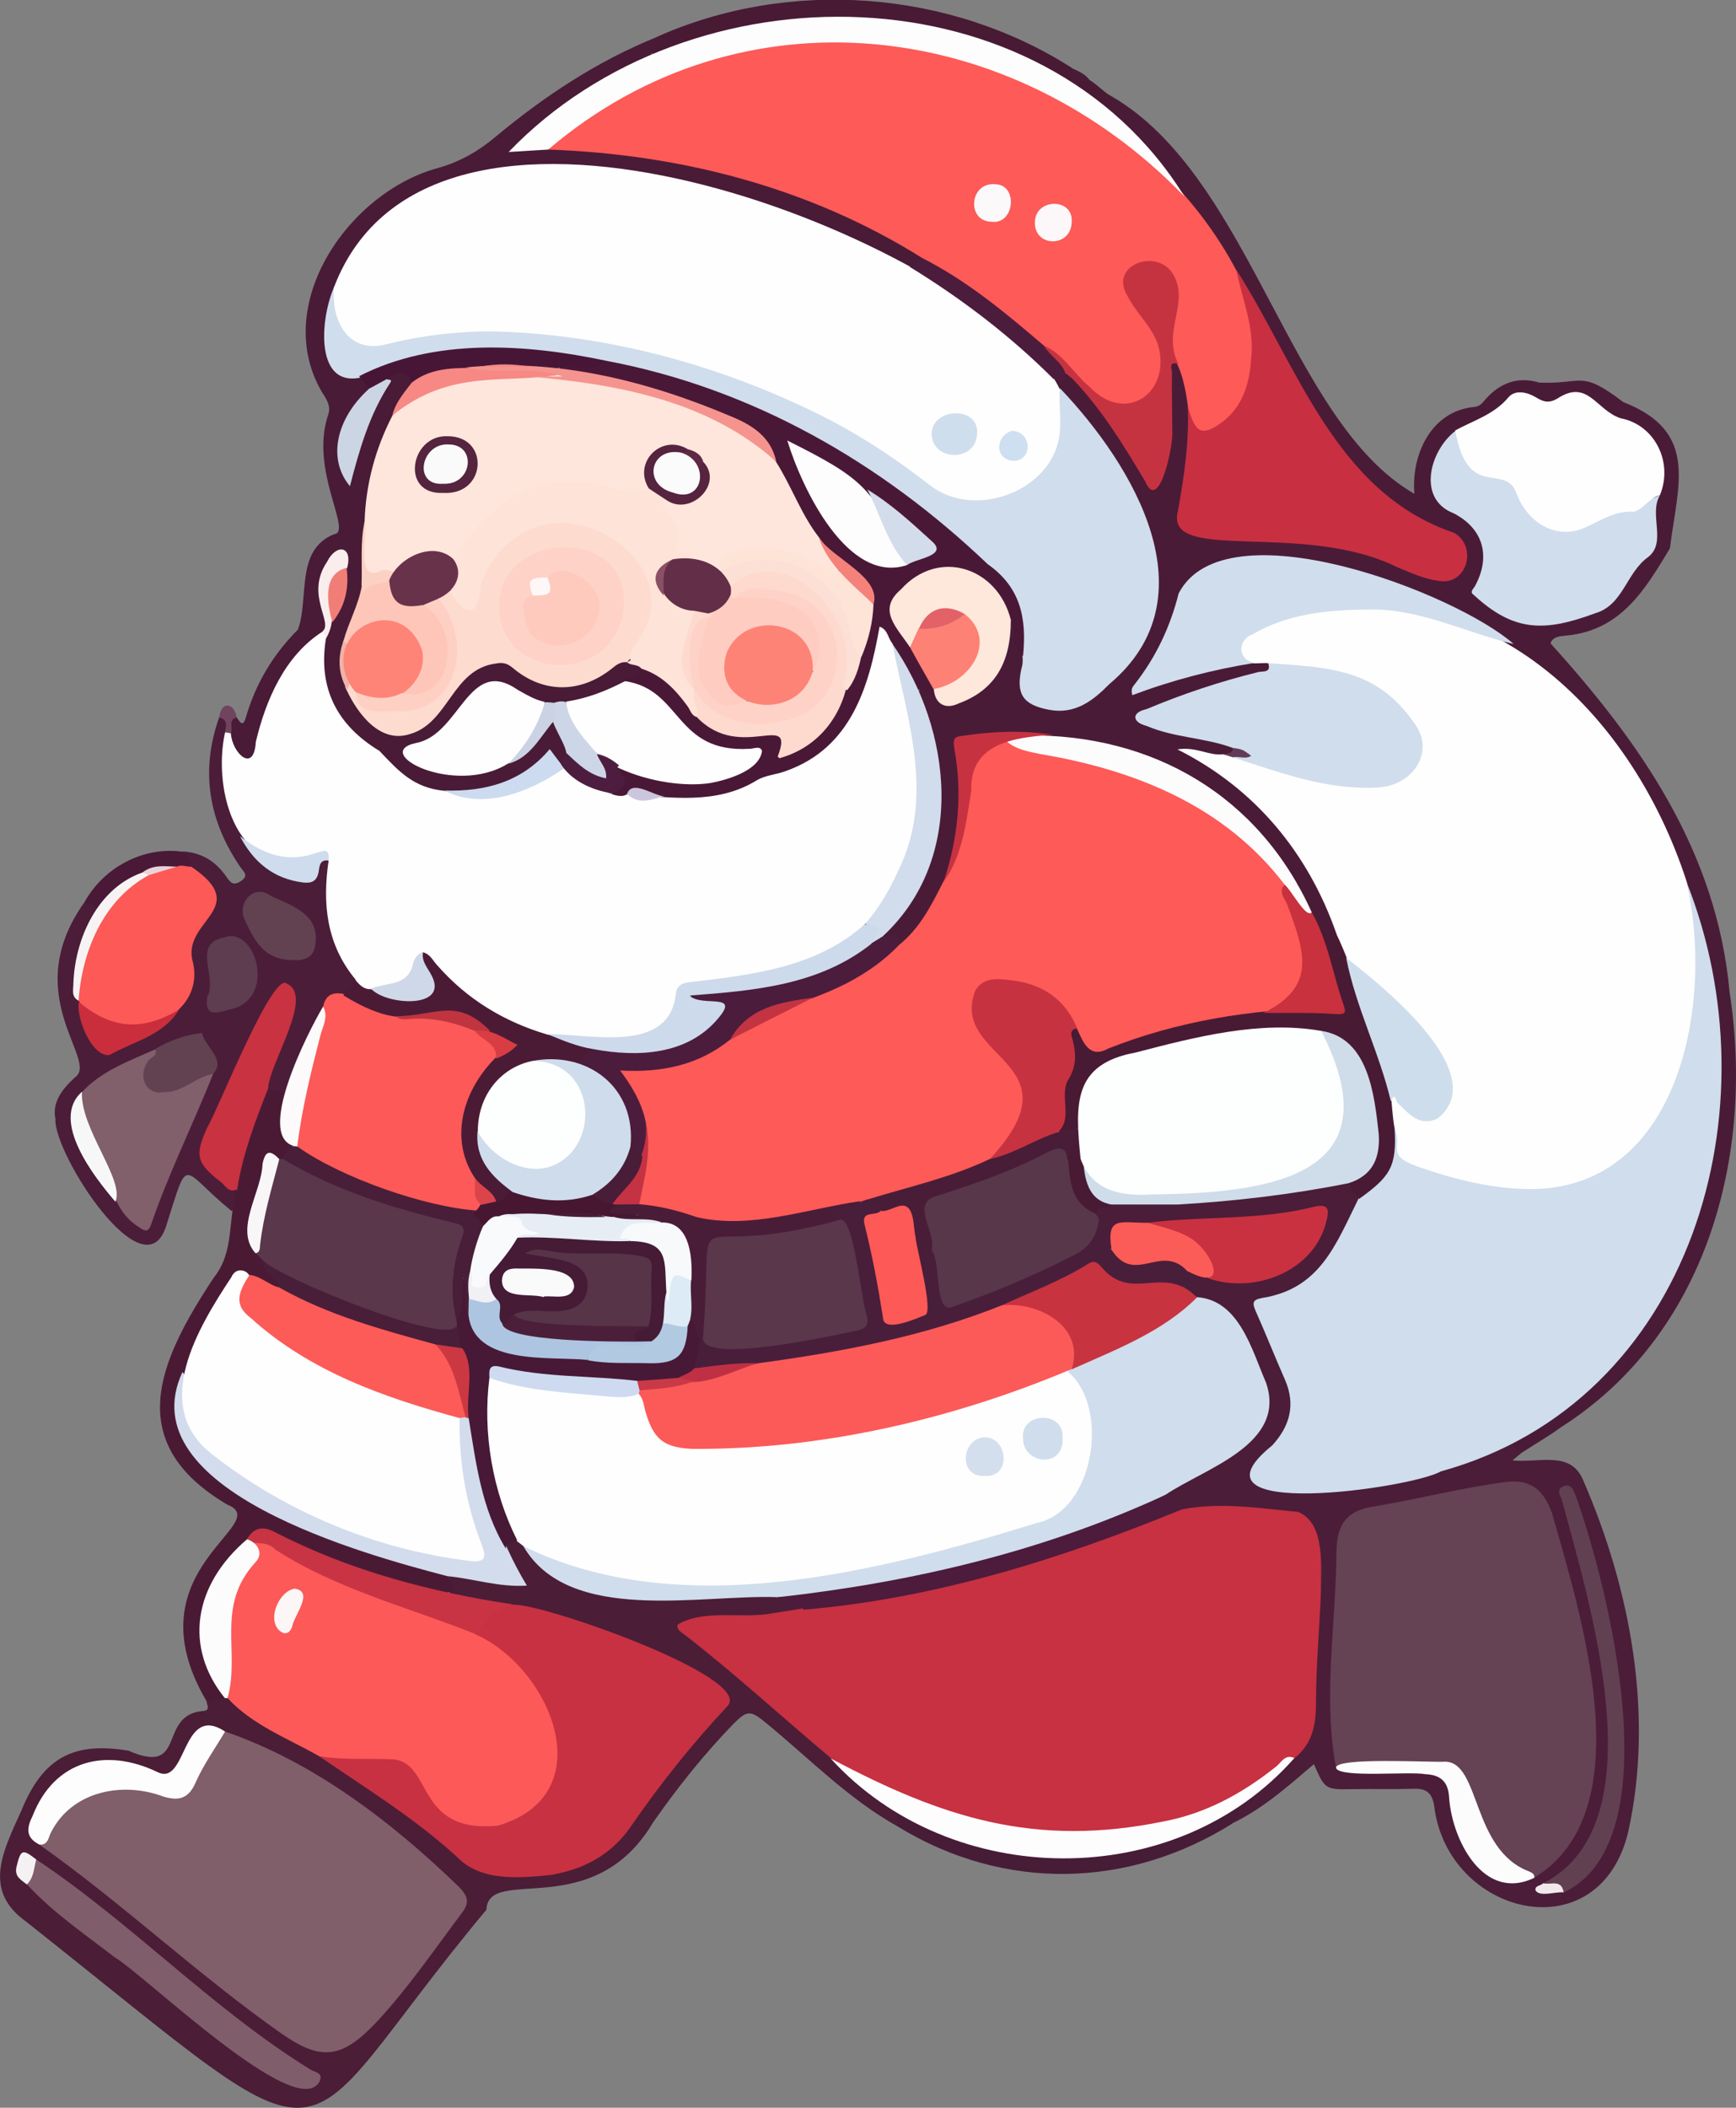 <?xml version="1.0" encoding="utf-8"?>
<!-- Generator: Adobe Illustrator 28.0.0, SVG Export Plug-In . SVG Version: 6.00 Build 0)  -->
<svg version="1.1" baseProfile="tiny" id="Layer_1" xmlns="http://www.w3.org/2000/svg" xmlns:xlink="http://www.w3.org/1999/xlink"
	 x="0px" y="0px" viewBox="0 0 570 691.9" overflow="visible" xml:space="preserve">
<rect x="0" y="0" width="570" height="691.9" fill="#808080" stroke="none"/>
<g>
	<path fill="#4A1B37" d="M364.8,31.5c46.1,26.6,58.3,106.9,99.6,130.6c-1.1-12.8,5.5-27.2,19.6-28.5c2.1-0.2,2.8-1.5,3.9-2.7
		c4.8-5.3,10.6-7.4,17.5-5.3c14.5,0.6,13.4-4.4,27.6,6.4c24.9,9.7,17.9,27,15.3,48c-8,13.3-15.9,26.8-33.7,28.6
		c-2.1,0.2-4.8,0.3-5.5,2.6c29.5,32.6,54.6,68.3,58.8,114.5c8.3,53.9-7.6,112.5-55.5,142.9c-3.9,2.9-8.2,5.3-12.3,8
		c-2.6,0.9-3.8-0.2-3.9-2.8c0.8-2.2,2.9-3.2,4.7-4.2c36.8-21.2,55.8-54.1,61.3-95.3c12.3-84.4-43.1-176.4-130.8-188.8
		c-10.5-1.9-21.1-2.1-31.6,0.7c-6.4,1.7-10.8,5.2-12.5,12.1c-2.5,10-7.3,19.1-14.5,28.2c15-4.7,29.4-10.7,43.9-9.4
		c1.7,4.1-1.8,4.4-4.1,5c-10.7,2.9-21.4,6.1-31.6,10.4c-1.8,0.8-5.1,0.8-4.8,3.3c5,6.3,22.3,3.3,29,9.7c0.1,6.5-11.6,1.6-14.6,1.2
		c20.5,10.8,45,36.4,48.3,60.2c-4.8,2.6-7.8-3.1-9.3-6.8c-13.3-28.3-34.3-47.3-65.4-54.2c-13.9-3.6-28.2-5-42.5-3.6
		c-6.8,0.5-7.3,1-6.3,7.6c2.5,21.5-1.9,47.1-19.9,61.1c-1.7-2-5.4-1.2-6-4.6c40.3-41.7-2.4-92,18.1-78.1
		c9.8,7.1,24.2-10.6,23.1-20.6c0-1.6-0.3-3.4,1.6-4.3c1.5,0.5,1.8,1.9,1.8,3.1c0.4,6.1,4.4,10.1,2.1,16.6
		c6.4,29.3,61.8-17.3,37.3-56.1c-7.1-13.8-15.5-26.8-25.9-38.4c-4.7-5.2-0.9-4.6,3.1-6.3c11.4,7.7,17.7,21.5,25.2,32.9
		c5.2,10.6,8.1-11.7,7.8-15.4c-0.1-5.8-0.2-11.6,0.1-17.4c0.1-2.1,0-5.4,3.9-3c3,4.2,3.2,9.1,3.6,13.9c0.3,11-0.7,21.9-2.9,32.7
		c-3.6,13,15.4,9.7,23.2,10.2c22-1.8,41.4,8.1,62,13c9.9-0.5,7.4-13.5-0.8-15.1c-19-7-31.4-21.3-41.6-37.9
		c-14.7-23.5-24.4-50.4-42.9-71.4c-4.7-9.4-12.5-16.2-20.1-23.2C364.6,39.3,362,35.7,364.8,31.5z"/>
	<path fill="#4B1D37" d="M294.8,599.6c-16.3-9.1-29.2-22.5-43.5-34.2c-4.9-4-6-4-10.4,0.4c-9.7,10-18.5,21-26.5,32.5
		c-19.8,33.2-54,13.8-54.7,28.6c-68.2,81.8-42.4,90-151,4c-14.5-10.3-7.8-23-1.7-36.5c7-17.2,16.9-22.8,35.2-19.7
		c19.2,8.4,9.6-11.4,24-13c3.1-0.1,1.8-1.8,1.6-3.2c2-2.2,5.3-2,7.8-1.2c8.8,8.1,19.9,12.4,29.9,18.5c15.2,10,30.8,19.3,44,31.9
		c6.7,6.3,14.7,7.3,23,7.4c11.6-0.3,24.3-3.7,31.5-13.5c10.4-14.3,21.1-28.3,32.9-41.4c6.6-5.9-21.4-16.5-25.6-19
		c-13.8-6.3-28.2-10.9-43.3-13.3c-6.9-0.7-13.9-1.1-20.3-4.5c-0.5-2,1.4-4.3-1-6c5.9-2.4,15.7,2.8,23,1.7c-0.6-4-3.8-6.3-4.4-9.7
		c-0.6-5.3,6.2-5.4,7.8-1.5c20.4,29.9,79.3,5,90.8,20.6c-3.6,5.4-48.4,0.1-37,8.4c22.4,17.1,42,37.5,64.6,54.2
		C294.5,592.6,297.3,596.5,294.8,599.6z"/>
	<path fill="#4B1D38" d="M496.8,473.5c0.1,2.1,1.5,2.9,3.3,3c-0.9,0.7-1.8,1.5-3.5,2.9c9,0.9,19.2-3.4,23.3,6.7
		c15.5,35.7,23.2,76.9,14.7,115.3c-9.6,39.8-59.4,27.4-63.7-8.6c-0.7-4.4-2.7-5.8-6.9-5.6c-6.5,0.2-13,0-19.5,0.1
		c-9.4,0.2-9.4,0.2-13.1-8.2c-8.4,7.2-16.6,14.5-26.5,19.3c-0.8-2.4,1.8-3.8,1.7-6c9.1-9.9,25.2-17,23.9-32.7
		c-1.2-18.4,4.4-37.1,0.3-55.2c-1.3-4.3-3.6-6.8-8.3-7.2c-11.3-1-22.5-2.3-33.9-0.7c-3.5-0.5-5.3-2.6-6.2-5.9
		c10.8-11.6,40.5-16.6,31.6-38.2c-4.5-10.2-8.7-24.2-21.4-26.1c-1.8-0.8-3.8-1.4-4-3.8c4.5-0.8,0.2-4,1.6-5.7
		c2.7-0.6,4.8,1.2,7.2,1.6c14.1,4.1,32.2-2.1,36.3-17.1c0.9-2.8-0.1-4.2-3.2-3.6c-18.3,4-37.1,3-55.5,5c-7.7,0.1-7.7,0.1-9.6,7.2
		c-5.6-0.2-0.2-8.2-5.1-10c-5.7-8,15.6-4.9,18.9-3c3.4,1.6,5.2-2.4,8.1-2.7c6.7-2.4,13.8-1.1,20.6-2c9.8-1.3,19.6-2.6,29.3-4.6
		c4.4-1.5,8.9,0.9,9.2,5.7c-7.9,36.7-37.1,29.7-31.6,39c3.1,5.7,5,12,7.8,17.9c5.2,10.6,2.1,20.2-6.2,28c-1.6,2-5,3.4-3.9,6.4
		c16.7,11.5,59.8-1.1,77.5-9.7C492,474,494,471.8,496.8,473.5z"/>
	<path fill="#491B37" d="M77.7,235.5c1,1.3,2,3.5,3,0.1c3.2-11.1,8.9-20.7,17.1-28.9c3.8-10-1-26.1,11.8-31.3
		c6.5-0.6-8.3-21-1.7-39.7c0.7-2.6-0.8-4.9-2.2-7c-16.8-28.7,8.9-65.8,38.3-73.6c7-2,13-5.4,18.6-10.1c16.2-13.5,33.6-25,53.2-32.9
		c1.1,2.1-0.1,3.5-1.7,4.4c-1.4,0.8,0.3,1.1,0,1.7c-2.5,3.2-6.3,4.1-9.6,5.9c-12.3,6.5-23.8,14.3-34.2,24.3
		c46.1-1.1,94.6,9.4,132.7,35.8c-0.4,4.9-6.4,4.8-9.3,2.3C243,57.7,111,23.5,108.5,114.3c0.7,6.3,3,8.2,9.1,8.6
		c12.5,7.2-12.4,11.2-3.4,34.4c3.5-11.6,6.1-21.3,12.6-31.3c0.6-0.9,0.6-1.4,0-2.1c1.6-2.7,4.1-2.8,6.8-2.2
		c6.4,3.7-3.5,10.8-3.7,15.8c-8.4,16.9-9.6,35.7-9.7,54.1c-1.5,11.5-10.8,22.3-5.3,34c4.5,11.6,18.5,21.1,27.7,8.4
		c4.7-7,9.5-14.5,18.2-17.1c14-2.1,16.7,16.6,39.2,1.6c3.1-2.6,8.3-3.1,11.2,0.1c0.6,4.9-4.1,4.1-6.3,5.9
		c-30.3,19.3-36.5-7.6-47.8,3.1c-6.3,6-10.2,14.2-19.1,17c-1.2,0.5-2.9,0.5-3,2.2c4.8,9.5,23.5,6.7,31.6,2.7
		c9.1-2.8,11.7-14.3,15.8-13.5c2.6,3.6,7.5,12.1,1.8,14.6c-2.7-2.3-4.7-1.5-7.5,0.7c-14,11.4-38.3,14.1-50.3-1.7
		c-14.1-10.1-24-21.7-20.3-40.1c2.7-7.6,7.9-14.5,6.6-23.1c0.7-4.3-2.6-5-4.3-1.2c-5.6,8.1,1.8,16.3-1.9,22.4
		c-11.1,8.9-17.6,20.7-20.8,34.4c-0.7,2.9-0.4,7.2-4.7,7.2C75.8,250.7,71.3,234.4,77.7,235.5z"/>
	<path fill="#4B1D39" d="M59.9,279.5c6.3,0.3,11,3.3,14.5,8.4c1.3,1.9,2.2,2.9,4.6,1.4c2.9-1.9,1-3.1-0.1-4.7
		c-10.4-15.2-13.2-31.6-6.9-49.2c3-3.9,3.4,4,2.9,5.9c-1.5,11.2-0.6,22.1,4.7,32.3c3.2,7.4,18.3,21.2,24.4,10.6
		c1.1-1.6,2.1-3.2,4.3-1.6c0.6,1,0.6,2.2,0.5,3.4c-4.8,26.9,16,33.4,4.6,40.8c-9.7,0.4-13.9,22.4-17.8,30.1
		c-0.6,1.5-0.4,3.5-2.6,3.8c-0.5-3.4-4.3-0.7-5.4-3c-2.5-7.1,13.4-28.3,6.3-32.7c-5.5-1.3-19.7,36.9-23.8,43.2
		c-4.4,9.8-4.2,14.7,5.4,20.7c3.8,1,4.2,6.8,0.5,8.6c-16.9-13.8-13.8-19.1-21.3,4.5c-7,23.8-37.3-23.6-36.5-34.7
		c-1.2-5.7,2.6-10.2,6.6-13.8c7.5-5.6-18.8-26.8,2.9-57.3c2.5-0.6,4.3,0,4.6,2.8c-4,9.1-9.8,19.7-5.8,29.7
		c-0.7,5.1,4.4,17,10.3,15.7c11.8-4.9,28.7-13.6,25.1-29.2c-2.6-13.8,17.4-16.9,1-29.5C62.7,283.3,59.8,282.1,59.9,279.5z"/>
	<path fill="#4A1A35" d="M88,357.4c1.6,1.2,5.1-0.9,5,3.1c2.5,4.5-2.1,9.2,3.2,15.3c-0.6,2.2-2,5.2-4.5,5.2
		c-6.2-3.2-6.8,16.4-8.8,20.5c-1.6,6.5,3.9,11.4,7.1,16.5c1.2,1.2,2.8,2.5,1.9,4.6c-6,1.4-12.5-9-16.4-0.7
		c-10.1,17.8-28.7,43.7-6.6,59.6c20.6,17.1,45,26.1,70.5,32.5c2.6,0.7,5.8,0.3,7.4,3.3c14.7,16.8-52.1-9.3-55.5-12.4
		c-3.7-1.9-6.9-2.5-9.8,1.1C64,523,64.1,536.6,73.9,557.4c-2,0.3-4.1,0.7-6.1,1c-25.6-43.4,22.8-58.2,6.8-64.5
		c-34.5-20.4-22.6-47-4.4-74.5c7-8.7,4.4-19.3,7.7-29C74.5,389,84.7,357.7,88,357.4z"/>
	<path fill="#491A34" d="M214.1,17.6c-0.4-0.3-2.1,0-1-1.1c1.3-1.3,2.1-2.7,2.6-4.4c43.4-19.4,96.1-15.4,136.1,10.1
		c1.6,1.9,3,3.8,0.1,5.8c-40-22.3-88-29.5-131.2-11.5C218.6,17.4,216.6,18.9,214.1,17.6z"/>
	<path fill="#471C36" d="M406.5,593.3c1.5,2.4-1.3,3.4-1.7,5.2c-34.2,21.5-75,22.5-110,1.1c0.6-1.4-1.2-3,0.4-4.3
		c33.4,16.8,72.9,19.7,105.9-0.4C402.8,593.9,404.3,592.2,406.5,593.3z"/>
	<path fill="#4A1937" d="M31.7,298.5c-0.7-1.9-2.8-1.3-4-2.3c6.4-11.6,19.5-18.4,32.2-16.6c9.9,9.2-7.8,4.6-12.2,7.6
		c-5,2.3-9.9,4.7-13.2,9.4C33.9,297.5,33.1,298.4,31.7,298.5z"/>
	<path fill="#491A34" d="M364.8,31.5c0.9,1.8,0.4,3.1-1.3,4.1c-4.6-0.9-8-3.4-10.4-7.3C354.5,20.9,361.6,30.1,364.8,31.5z"/>
	<path fill="#70445E" d="M73.9,240.4c0.3-2,1.1-4.1-1.9-4.9c0.5-5.4,4.9-5,5.7,0c-3,0.8-1,3.5-1.9,5.1
		C75.1,241.1,74.4,241.1,73.9,240.4z"/>
	<path fill="#4A1B37" d="M357.9,26.5c-2-0.4-4.1-1.1-4.2,2.2c-2.6-0.9-0.4-4.6-1.9-6.4C354.1,23.4,356.5,24.3,357.9,26.5z"/>
	<path fill="#FEFEFE" d="M438.8,306.5c-9.2-26.3-26.5-47.6-52.2-60.5c6.2-1,10.4,2.2,15,1.6c18.4,2,36.3,13.5,55.4,8.5
		c25.9-13.2-12.5-38.6-29.2-36.3c-3.9,0-8,1.1-11.4-2.1c-3.7-0.3-8.6,1.4-9.7-3.3c-1.5-6.9,8.1-9.4,13-11.4
		c64.2-19.5,115.3,28.3,134.1,86.4c17.7,66.1-19.3,124.4-91.3,93.9c-6.3-1.7-4.5-7.6-5.7-12.5c-0.9-2.6-3.4-14.9,2.6-10
		c1.5,1.5,2.9,3.2,4.8,4.3c9.9,6.1,14.1-8,9.5-15.1c-5.7-11.4-15.1-19.7-24.2-28.1C444.8,317.5,437.9,314,438.8,306.5z"/>
	<path fill="#FD5A58" d="M294.8,310.5c7.1-5.5,11-13.3,14.9-21c6.9-12.4,5.6-27.1,10.3-40c2.4-3.7,5.4-6.7,10.3-6.6
		c11.9,4.4,24.6,5.6,36.6,9.2c21.8,7,42.7,18.7,55.3,38.2c1.1,7.8,5.3,15,6,23.1c3,18.1-18.7,22.3-32.2,23.2
		c-10.1,1.7-19.9,4.3-29.4,8c-19,9-8.2-20.8-37.4-21.8c-13.1-1-10,14-3,19.9c14.9,11.3,11.9,26.3,1.3,36.1
		c-12.5,10.5-30.5,11.9-45.7,16.7c-27.9,6.5-44.4,9.8-72.2,0.2c-1.4-9,3.3-17.7,1.2-26.7c0.2-6.6-14-19.7-2.8-18.8
		c11.4,0.2,21.5-3.3,30.8-9.6C257.3,329.9,277.6,323.1,294.8,310.5z"/>
	<path fill="#FEFEFE" d="M109.7,94.2C141,12.4,301.2,72.5,343,120.4c22.4,24.3-13.7,59-38.2,40.1c-8.9-6.4-17.7-13-27.3-18.4
		c-45.2-24.1-98.5-38.6-149.5-27.9C114.1,117.7,105.9,105.9,109.7,94.2z"/>
	<path fill="#FD5A58" d="M302.8,84.7C265.8,61.5,223.3,50.6,180,49.1c20.7-22,53.1-32.7,83-36.6c55.9-4.5,116.4,26.2,142.8,76
		c7.9,16,11.6,41.8-6.2,52.4c-6.2,3.3-9.1,1.5-9.3-5.5c-3.1-26.5-9.3-10.3-5-40.5c-0.2-6.4-9-10.8-13.6-5.6
		c-5.8,9.4,12.9,18.3,10.3,30c1,13.1-15.5,19.3-23.9,9.6c-5.2-4.6-9.6-10.4-15.4-14.2C330.4,103.6,316,94.7,302.8,84.7z"/>
	<path fill="#CFDDEC" d="M457.9,370.4c2.9,6.2-3.3,8.7,7.7,12.6c11.2,3.9,22.5,6.8,34.3,7.3c51.4,2.1,63.2-60.8,53.8-100.9
		c29.6,74.1,2.2,170.8-80.6,193.6c-9.6,5.6-86.4,16.5-55.4-8.5c5.8-6.3,7.8-13.4,4.2-21.6c-3.3-7.5-6.3-15.1-9.6-22.5
		c-1.1-2.6-1.2-3.7,2-4.3c19.1-3,24.2-17.4,31.7-32.5c-0.1-2.2,1.5-3.1,3-4.1C459.8,382.7,454,376.6,457.9,370.4z"/>
	<path fill="#D0DDEC" d="M109.7,94.2c-1.1,11,4.6,22.1,17.2,18.8c11.6-2.9,23.5-4.3,35.4-4.2c38.4,1,76.4,11.7,110.5,29.2
		c11.5,6.1,22.2,13.2,32.4,21.2c14,11,37.8,3,42.2-13.9c1.5-5.8,0.1-11.9,0.6-17.9c24.4,25.6,50.1,68.8,16.2,97.2
		c-5.3,5.4-11.2,10-19.7,8.4c-8.6-1.6-11-5.1-9.1-13.6c1.4-4.4-1.4-8.6-0.8-13.2c0.5-6.9-2.5-12.6-7.4-16.8
		c-32.8-31.4-71.7-56-116.1-67c-28.5-7.3-60.1-10.4-88.4,0.1C103.2,131.1,104.6,105.9,109.7,94.2z"/>
	<path fill="#C83041" d="M390,133.5c2.2,7,3.5,10.8,11.1,5.2c7-5.2,9.2-12.8,9.7-21c1.2-10.2-3-19.6-4.9-29.2
		c20.2,31.6,32.5,73.2,71.5,86.4c8,4.5,4.2,17.8-5.4,15.7c-4.7-0.6-8.9-2.7-13.2-4.4c-31.3-15.5-76.9-0.9-72-18.6
		C388.8,156.3,390.5,145,390,133.5z"/>
	<path fill="#D0DDEC" d="M416.4,217.7c20,1.4,35.7,1.7,48.2,20c6.5,9-0.4,20.1-12.1,20.8c-16.7,1-32.2-4.9-47.8-9.9
		c1.5-2.2,3.9-0.4,5.7-1.3c-2.4,0.5-4.2-0.4-5.7-1.8c-9.1-3.4-19.2-3.3-28.2-7.2c-4.8-1.2-5.1-4.4-0.1-5.5
		c11.9-5,24.2-9.1,36.8-12.2C414.7,220.3,417.5,220.9,416.4,217.7z"/>
	<path fill="#4A1837" d="M198.9,118.4c47.9,9,90.3,33.3,125.4,66.8c10.7,7.5,12.9,17.6,11.6,30.2c-4.1-3.1-2.1-8.2-3.9-12
		c-2.3-0.7-2.5-2.9-3.3-4.7c-5.7-14.7-26.5-14.2-34.1-1.4c-5.7,6.3,14.8,23.1,12.4,30.8c-2.1,0.5-2.9-2.8-5.2-1.7
		c-4.3-0.5-7-14.4-12.2-17.4c-4,21.9-13.5,41.9-37.2,47.1c-11,5.2-22,8.2-34.2,6.2c-14.1-5.4-12.7,3-17.4-1.5
		c4.9-6.4-1.1-9.3,2.4-9.9c14.4,6,32.5,9.1,45.2-2.5c-1.8-2.1-3.7-1.6-5.4-1.6c-17.6,1.5-23.1-18.1-37.9-23.2
		c-0.8-2,0.9-0.9,1.5-1.1c0.9-0.3,2.1,0.3,2.7-0.8c0.4-0.7-0.4-2.1,1.2-2.2c9.4,0.6,13.5,9.1,19.1,15.2
		c14.7,13.5,31.7-2.6,27.1,12.1c17.6-5.2,26.6-30.2,28.7-47.8c1.5-9.7-12.3-14.8-17.4-22c-11-11.4-11.4-31.7-27-38.4
		c-17.3-7.3-35-13.5-53.8-15.9c-1.5-0.2-3.6,0.2-3.5-2.4C188.5,117.4,194.1,121.1,198.9,118.4z"/>
	<path fill="#D0DDEC" d="M545,162.6c-3.7,6.3,2.4,15.5-3.9,20.3c-7.2,5.2-8.1,15.7-17.3,18.4c-16.5,6.1-26.6,6.3-39.9-6
		c-1.5-1-0.1-2,0.4-2.9c5.3-9.8,2.7-18.9-7-23.9c-12.2-4.7-7.8-20.6,0.5-27c1.5,1.1,1.6,2.8,2.2,4.4c5,15.1,15.1,6.2,18.6,14.4
		c3.3,11.1,16.6,17.4,26,9.2C531.3,167,538.4,165.5,545,162.6z"/>
	<path fill="#FEFEFE" d="M545,162.6c-3.4,0.6-5.6,4.9-8.7,5.4c-6.1-0.4-10.7,2.9-15.9,5.2c-9,4-18.6-1-22.5-11.3
		c-3.8-10.3-15.9,2.8-20.1-20.6c5.8-3.2,12.8-5.2,17.5-10.9c2.3-2.6,6.2-1.7,9.3,0.2c2.3,1.4,4.1,1.8,6.8,0.2
		c10-6.5,12.6,3.8,20.7,6.5C543.3,139.4,549.5,151.7,545,162.6z"/>
	<path fill="#D0DDEC" d="M497,211.4c-15.8-3.7-31-11.8-47.9-11.3c-13.1,0.1-26.1,1.3-37.8,8.1c-5.1,1.9-5,8.5,0.7,9.4
		c-13.8,2.2-27.2,5.7-40.2,10.6c-0.6-2,0.1-2.7,0.7-3.5c7-8.9,11.7-18.8,14.5-29.9C402.1,165.5,477.8,194.5,497,211.4z"/>
	<path fill="#FDFDFD" d="M388.9,64.5C332.3,5.8,243.4-5,180,49.1c-3.9,0.2-7.8,0.5-13,0.8C226.7-12.3,342.3-10.7,388.9,64.5z"/>
	<path fill="#491A34" d="M457.9,370.4c0.8,12.8-1.6,15.9-11.7,23.2c-1.1-1.7-2.3-3.4-3.4-5.2c0.2-0.6,0.5-1.3,1.1-1.6
		c13.2-7.4,6.3-24.4,3-35.7c-8.1-23.7-60.1-7.7-78.1-2.8c-21.6,5.8-6.7,26.7-21.1,23.3c1.1-7.3-0.4-14.9,3.3-21.9
		c2.6-3.6-3.9-11.7,2.6-12.1c2.1,4.7,4.1,10,10.3,6.6c22.4-8.9,47.1-13,71-13.2c4.8-0.2,4.8,0,3.6-4.7c-1-6.7-6.4-14.3-4.8-20.9
		c1.6,0.9,3.3,1.1,5,1c6.1,12.6,9.2,26.2,14.6,39.3C457.3,353.4,456.4,362.1,457.9,370.4z"/>
	<path fill="#C63340" d="M342.8,113.5c6.2,2.5,9.8,9.3,15,13.5c11.7,12.4,26.8,2.1,22.5-13.6c-2-6.2-7-10.3-9.9-15.9
		c-6.7-10.4,9.1-16.1,14.5-7.9c6.2,9.6-3.6,18.8,2,29.9c-3.4-1.1-2.1,1.7-2.1,2.9c-0.1,6.3,0.1,12.6,0.1,19
		c0.6,3.6-4.2,27.6-8.9,16.6c-7.1-11.9-14.2-23.6-23.9-33.7C348.4,121.1,343.7,118.8,342.8,113.5z"/>
	<path fill="#4C1C3C" d="M239.7,341.3c-10.2,8.2-22.1,10.9-36.1,10.1c6.5,8.6,10.7,17.7,8.2,28.2c-4.7-0.4-3-4.2-3.5-6.9
		c-0.2,1.5,0.9,3.2-1.2,4c-1.9-1.4-1.5-3.5-1.5-5.5c-0.1-9.5-5.1-15.6-13.3-19.7c-1.4-0.7-3.3-0.8-3.6-2.9
		c8.4-12.6,28.6,4.6,45-14.4c6.4-7.1-7.3-1.9-6.9-6.9c0.1-2.1,2.4-2,4-2.1c18.8-1.7,38.6-4.2,54.2-16c1.6-0.8,2.9-2.3,4.9-1.8
		c2.5-0.4,5.3-1.2,5,3.1c-11.4,11.7-27.1,17.6-42.6,21.5C246.4,332.9,244.7,339.1,239.7,341.3z"/>
	<path fill="#FEE7DB" d="M298.8,212.5c-4.4-6.6-10.9-12.3-3-19c12.3-13.7,31.8-7.3,36.1,10c0,14.4-5.5,23.1-17.1,27.4
		c-4.3,2.1-7.8,0.3-8.2-4.7c0.8-2.5,3.4-2.3,5.2-3.2c10.4-5.1,10.7-15.7,4.5-20.3C302.1,196,303.7,211.7,298.8,212.5z"/>
	<path fill="#FDFCFD" d="M421.8,290.4c-19.7-25.9-49.2-37.7-80.4-42.9c-3.7-0.8-7.5-1.4-10.6-3.9c1.4-3.1,4.3-1.7,6.5-2.2
		c41.2-0.4,76.1,19.7,93.4,58.1C429.5,304,421.6,292.4,421.8,290.4z"/>
	<path fill="#D1DCEC" d="M289.8,307.4c-1.3,0.8-2.6,1.6-3.9,2.4c0.6-2.9,0.1-5.4-2.4-7.2c19.1-25.1,19.2-55.1,9.2-83.9
		c-0.7-2.4-2.1-5.1,0.2-7.5C312.8,239.7,317.3,282,289.8,307.4z"/>
	<path fill="#C8313D" d="M421.8,290.4c2,1.5,7.1,11.3,8.9,9.1c5.3,9.3,6.9,20.2,10.4,30.2c0.7,2.3,1.2,3.4-2.4,3.2
		c-7.9-0.6-15.9-0.3-23.8-0.4c17.5-8.7,13.6-19.9,7.7-35.7C421.7,294.8,419.7,292.7,421.8,290.4z"/>
	<path fill="#4C1C3D" d="M342.8,113.5c1.9,3.3,5.6,5.2,7,8.9c0.6,4.5-2.5,1.5-3.9,2c-14.2-14.2-30.1-26.3-47.2-36.8
		c1.4-1,2.7-1.9,4.1-2.9C317.6,92.2,330.3,102.8,342.8,113.5z"/>
	<path fill="#C73241" d="M345.6,241.2c-13.4,0.9-27.1,3-26.7,18.3c-1.6,10.2-2.9,21.6-9.1,30c4.8-14.2,6.3-29.1,3.5-44
		c-0.2-1.9-0.5-3.5,1.8-3.8C325.2,240.1,335.4,239.6,345.6,241.2z"/>
	<path fill="#623B56" d="M404.8,245.5c3.2,0.5,3.2,0.5,6,2.6c-1.9,1.3-4,0-6,0.5c-1.1-0.3-2.1-0.7-3.2-1
		C402.9,247.2,404.7,247.7,404.8,245.5z"/>
	<path fill="#C73141" d="M388,495.5c12.8-2.5,25.5-0.4,38.2,0.8c9.3,3.8,7.4,18.7,7.5,26.9c-0.5,11.9-1.6,23.9-1.6,35.8
		c0,7.3-1.2,13.4-7,18.1c-42,36.3-108.5,30.6-152.3,0c-16-13.4-31.4-27.6-47.9-40.4c-1.1-0.8-2.9-1.8-2.4-3.4
		c8.8-5.3,21.5-1.7,31.6-3.8c39.2-6.1,78.8-13.4,116.1-28.6C375.9,498.8,381.6,495.8,388,495.5z"/>
	<path fill="#FEFEFE" d="M171.8,507.5c-3.3-2.6-6.7-4.8-7.1-9.1c-2.5-10.8-10.7-37.5-4-46.4c5.9-0.1,11.4,2.2,17.2,2.9
		c10.6,1.3,21.2,2.4,31.8,2.2c2.2,1,2.7,3.2,3.4,5.3c1.2,26.4,85.8,2.5,102.9-1.5c10.3-2.8,20.3-6.4,30.2-10.4
		c4.6-2.6,9.6,1,10.7,5.6c5.2,15,3.6,37.1-13,44.1C304,515.4,206.8,536.2,171.8,507.5z"/>
	<path fill="#805E6A" d="M73.9,568.4c29.3,10.1,54.8,29.7,76.9,51.1c2.8,2.9,3.5,5,0.9,8.4c-9.1,12.1-17.6,24.6-27.9,35.7
		c-11.5,12.3-18.3,12.9-30.9,4.3c-27.7-19.4-52.4-42.9-80-62.4c20.1-37.6,44.9-5.3,50.6-22.2C67,578.5,68.4,571.2,73.9,568.4z"/>
	<path fill="#FC5958" d="M104.8,576.5c-10.2-5.8-21.9-10.2-30-19c-0.6-9.4-0.5-18.9,0-28.3c0.1-8.5,8.5-14,8.7-22.4
		c1.5-2,3.4-1.4,4.9-0.5c21,13.4,45,19.8,67.8,28.7c16.3,8.2,31.6,25.9,27.6,45.3c-3.9,23.3-38.2,27.8-46.8,5.5
		C131.6,572.5,114.9,582.7,104.8,576.5z"/>
	<path fill="#C83141" d="M104.8,576.5c7.7,1.3,15.5,0.7,23.3,1c14.4,0,7.5,24.5,35.4,21.8c34.8-10.3,17.3-52.1-7.6-62.9
		c2.4-5.8,6-9.8,12.8-9.6c9-0.6,78.3,23.5,70.3,33.1c-11.6,12.4-22.2,25.6-31.8,39.6c-6.5,9.4-15.4,14.1-26.4,16
		c-10.4,1-22.8,2.2-30.6-5.8C136.3,596.9,120.2,587.1,104.8,576.5z"/>
	<path fill="#D0DDEC" d="M171.8,507.5c51.1,25.3,116.5,8.5,168.4-7.5c19.4-3.9,24.2-38.3,10.5-49.6c-0.1-0.9,0.4-1.4,1-1.8
		c10.4-5.2,20.9-10.1,31-15.9c3.6-2.1,6-5.7,10.2-6.9c14,0.9,18.1,17.3,22.8,28.1c6.9,20.2-19.9,28-32.9,36.7
		c-38.1,21-83.9,31.4-127.4,33.7C230.1,523.3,186.8,533.4,171.8,507.5z"/>
	<path fill="#805D6A" d="M11.9,610.4c31.6,21,57.8,49.1,90.1,69c1.5,0.9,4.4,1,2.8,4.1c-7.8,13-56.9-34.9-67.3-41.1
		c-9.8-7.6-20.2-14.6-28.7-23.9C9.2,615.6,9.5,612.6,11.9,610.4z"/>
	<path fill="#FDFDFD" d="M272.7,577.2c36.5,19.4,67,29.4,109.4,20.7c13.8-2.6,25.9-9.2,36.9-18c1.7-1.3,2.9-4.2,6-2.8
		C386,621.4,312.1,620.6,272.7,577.2z"/>
	<path fill="#D2DCEC" d="M146.9,517.4c-26.8-7-105-28.2-87-67c1.9,1.9,1.3,4.4,1.3,6.6c0.1,8.2,3.2,14.5,9.8,19.7
		c23.7,18.7,50.8,29.2,80.3,34.1c5.7,0.9,6.5-0.2,4.6-5.8c-3.7-12.5-8.1-26.6-5.3-39.5c3.6-2.9,5.5,2.6,5.6,5.5
		c2.4,17.7,7.5,34.1,16.8,49.5C163.8,521.1,155.4,518.2,146.9,517.4z"/>
	<path fill="#471936" d="M166.1,508.4c-8-13-9.8-28.1-12.2-42.8c-2.2-2.9-1.2-6.3-1.4-9.5c0.8-7.3-2.2-13.7-3.5-20.7
		c-0.2-4.4,2.1-8.6,1.7-13.1c-0.2-3.3,3.4-3.5,3.4-0.1c-1.7,25.2,20.9,21.3,38.9,23c7.7,1.5,15.6,0.9,23.4,0.7
		c8.5,0.1,5.9-8.8,10.4-12.7c6,2,4.4,12.2,1.8,16.4c-9.1,9.1-31.6,3.1-44.1,3.4c-7.2,0.2-17.7-4.6-23.8-0.7c-2.3,18,1,37.2,9.1,53.3
		C169,507.1,166,505.6,166.1,508.4z"/>
	<path fill="#4D1B3B" d="M255.5,524.3c44-4.9,87.1-15,127.4-33.7c1.7,1.6,2.4,4.4,5.1,4.9c-39.7,16.3-81.2,29.3-124.1,32.9
		c-1.2-1.6-3-0.7-4.6-1.1c-1-0.2-3.1,0.4-1.1-2.1C259,524,256.3,525,255.5,524.3z"/>
	<path fill="#FDFDFD" d="M73.9,568.4c-3.3,5.6-7.1,10.9-9.7,16.8c-2.4,5.5-5.8,6-10.7,4.5c-13.4-5-30-1.7-36.8,11.9
		c-0.8,1.5-0.9,4.2-3.8,3.9c-4.5-2.3-4.2-5.4-2.2-9.4c7.2-18.4,24.1-22.5,41-14.4C61.5,586.6,59.5,558.9,73.9,568.4z"/>
	<path fill="#C83443" d="M168.7,526.7c-6.3,0.5-8.9,5.9-12.8,9.6c-21.9-8.7-45.3-14.6-65.3-27.5c-3.8-3.8-8-1-9.5-3.6
		c2.5-4,5.3-4.3,9.5-2.1C115,515.7,141.8,522.7,168.7,526.7z"/>
	<path fill="#FDFCFD" d="M81.1,505.3c3.4,1,5.6,4.6,2.8,7.5c-13.3,14.5-4.9,29.4-9.2,44.7c-0.2,0-0.7-0.1-0.9-0.1
		C60.5,540.9,63.3,520.5,81.1,505.3z"/>
	<path fill="#F5F1F3" d="M11.9,610.4c-0.8,2.8-0.7,5.9-3.1,8.2c-1.8-1.5-4.1-2.5-3.4-5.7C6.8,607.1,7.3,606.8,11.9,610.4z"/>
	<path fill="#654254" d="M438.7,580.4c-4.4-23.2-0.1-46.9,0.1-70.3c0-9.6,3.1-14.4,13-15.7c14.2-2.4,28.1-6,42.4-7.9
		c7.8-1,12.4,1.9,15.4,10.2c9.3,32.8,30.2,97.9-5.9,119.7c-14.2-4.6-18.4-19-23.3-31.5c-1.6-3.6-4-5.3-8.1-5.2
		C461.3,580.2,450,579.1,438.7,580.4z"/>
	<path fill="#59374A" d="M359.8,398.5c10.7,14-35.3,26.7-44.6,31c-10.9,4.5-7.4-13-10.3-19.1c-0.2-7.2-7.6-17.3,3.2-19.3
		c12-4.1,23.9-8.4,35.3-13.9c5.7-2.7,6.6-2.3,8.2,3.8C352.3,387.8,354.4,393.9,359.8,398.5z"/>
	<path fill="#491E3B" d="M305.9,410.4c3.3,4,0.6,21.5,7.1,18.5c13.8-4.8,27.2-10.5,40.2-17.2c5.2-2.7,7.2-6.9,7.7-12.2
		c6.9-0.6,0.1,7.9,4.2,10.9c13,9,17.4-4.7,24.8,6.9c0.3,2.4,4.3,1.8,3,4.8c-1.1,2.4-2.9-0.1-4.3,0.5c-8.4-1.6-18.8,3.1-25.6-3.8
		c-2.8-3.1-5.3-2.6-8.7-0.8c-8.3,4.5-16.9,8.4-25.8,11.7c-31.6,12.8-67,20.2-100.7,19.5c0.8-3.2,2.1-6.3,2-9.7
		c15.7,4.4,32.4-0.2,48.2-3.3c5.2-1.2,5.5-1.8,4.6-6.8c-2.3-9.2-1.9-19.7-6.9-27.9c-2.2-2.8-1.9-4.7,1.9-5.7
		c2.6-0.1,4.8-1.4,7.3-2.1c3,0.3,5.3,1,4,4.8c-3.3,1.4-3.9,3.7-3,7.2c2.1,7.7,3.4,15.5,4.7,23.4c0.4,2.3,0.6,4.6,4.2,4.1
		c6.2-1,8.1-2.2,7.9-5.9c-0.7-4.4-0.5-8.8-0.7-13.2C302,411.7,302.5,409.4,305.9,410.4z"/>
	<path fill="#C83340" d="M328.9,428.5c9.6-4.4,19.6-8.1,28.5-13.7c1.9-1.2,3-0.3,4.2,1.1c10.1,12,20.4-1.2,31.4,10
		c-11.2,11.3-26.8,17.2-41.1,23.6c-1-0.9-0.8-2.1-0.8-3.2C350.6,430.5,339.7,432.3,328.9,428.5z"/>
	<path fill="#CFDCEA" d="M433.8,338.4c15.6,2.3,17.5,21.2,18.9,33.9c0.5,7.8-2,13.6-9.9,16.1c-18.5,3.7-37.2,5.9-56,7
		c-6.9,3-14-0.5-21,0.5c-7.5-0.3-11.9-6.1-10.2-13.4c0.9-0.5,1.8-0.1,2.2,0.6c6.3,13.6,41.6,5.4,54.7,4.9
		c21.9-0.8,33.1-22.8,24.2-41C435.4,344.3,432.4,342,433.8,338.4z"/>
	<path fill="#C93141" d="M376.8,401.4c18.2-2.3,36.8-0.7,54.8-5.3c5-1.1,4.7,1.4,4,4.4c-3.7,16.7-23.6,24.5-38.9,19.1
		c1.5-9.4-8.7-14.1-16.3-15.9C379,403.5,376.8,404,376.8,401.4z"/>
	<path fill="#614151" d="M506.7,618.2c38.3-19.4,14.8-93.2,6.2-125.6c-0.4-1.5-2.2-3.6,0.4-4.7c2.7-1.1,3.4,1.5,4.1,3.2
		c10.6,29.5,31.8,113.5-4.1,130.2C511.7,618.9,508.4,620.5,506.7,618.2z"/>
	<path fill="#FCFCFC" d="M438.7,580.4c-0.9-3.7,31.5-1.8,35.8-2.1c11.6,0.1,8.6,28.8,27.5,36c0.9,0.4,1.9,0.8,1.8,2.1
		c-16.7,8.1-27.1-12.5-28-26.4c-0.3-5.5-3.2-7.4-7.8-7.6C462.8,581.4,439.9,583.7,438.7,580.4z"/>
	<path fill="#FC5C57" d="M376.8,401.4c4.6,1.4,9.4,2.3,13.7,4.8c7.4,4.2,13.8,18.7-0.7,11c-8.6-9.2-17.2,4.8-24.8-6.9
		C363.1,398.9,368,401.5,376.8,401.4z"/>
	<path fill="#491A34" d="M355.8,382.4c0.7,8,3.4,11.9,9,13c0.6,0.3,0.4,0.9,0,1c-1.8,0.4-4.4-1.2-5,2c-7.8-3.1-8.5-10-9-17
		c-1.1-2.2-0.6-6.3,2-6.7c2.9-0.5,1.8,3.1,2.8,4.7C355.9,380.4,356.4,381.4,355.8,382.4z"/>
	<path fill="#491E3B" d="M364.8,396.4c0-0.3,0-0.7,0-1c7.3,0,14.7,0,22,0C379.9,403.7,375.4,394.1,364.8,396.4z"/>
	<path fill="#F2E9ED" d="M506.7,618.2c2.4,0.7,6-1.5,6.7,3c-2.5-0.3-7.8,1.6-9.2-0.6C503.8,618.9,505.9,619.1,506.7,618.2z"/>
	<path fill="#FEFEFE" d="M293,211.2c4.8,24.9,14.1,50,1.9,74.7c-13,28.7-31.3,33.3-60.3,36.9c-5.4,0.7-11.5,0.3-12.2,7.2
		c-3.6,14.8-24.4,12-36.2,11.1c-19.5-0.4-33.5-14.7-47.3-26.4c-0.5,0.2-1,0.4-1.2,0.8c-0.8,7.4-19.8,14.9-21,6
		c-9.5-11.5-10.9-24.8-8.8-39c-1.1-1.8-2.5-1.7-4.3-1.1c-25.5,8.6-34-21.6-29.7-41c0.6,0.1,1.3,0.2,1.9,0.3
		c0.4,6.5,7.6,13.4,8.2,2.8c3.3-13.8,9.5-28.2,21.8-36.1c1.9-0.1,1.8,1,1.2,2.3c-2.6,16.3,3.7,28.4,17.6,36.8
		c6.5,6.9,11.3,12.1,21.3,13.1c14,4,26.5-1.3,38.6-7.6c5.3,1.6,17,11.8,21.4,8.7c14.4,1.1,29.4,3.5,42.5-4.5
		c2.9-1.8,6.7-1.9,9.9-3.2c21.1-7.6,27-27.4,30.5-47.3C291.6,206.7,291.5,209.5,293,211.2z"/>
	<path fill="#FEE6DC" d="M254.8,151.6c5.1,8,8.2,17.2,14.1,24.8c2.4,3.6,5.8,6.6,6.4,11.2c-0.8,1.6-1.9,1-2.9,0.4
		c-9.8-5-21.2-9.3-31.9-4.8c-2.8,0.4-2.3,3.2-4,4.6c-5.5-3.1-17.1-3-15.3-11.8c1.7-4.3-8.7-9.7-2.8-12.2c8.3,1.7,15.6-2.1,11.5-11.2
		c-1.7-3.7-5.9-5.1-9.7-4.7c-7.9-0.2-6.9,7.1-6.7,12.7c-3.9,2.7-8.2,2-12.3,0.7c-19.9-6.4-39.6,2.6-48,18.6c-0.9,1.7-1.8,3.6-4,4.2
		c-11.6-6.1-15.3,4.8-25.5,5.1c-7.3,1-3.8-13.3-4-17.9c0.4-12.3,3.5-23.9,9.1-34.8C152.5,109.4,234,125.2,254.8,151.6z"/>
	<path fill="#FEDBCF" d="M205.9,217.4c-2.2-0.3-3.7,1-5.3,2.3c-10.3,8-22.4,7.9-32.3-0.5c-1.8-1.5-3.3-1.8-5.4-1.4
		c-14.5,1.8-15.5,19.6-28.4,23.2c-9.7,3.1-17-6.6-20.7-14.5c-0.8-1.2-0.5-1.9,0.9-2.3c3.9,1.1,2.8,6.6,6.9,7.6
		c17.9,5.3,34-11.2,24.8-28.7c-2.7-3.1-5.4-9.7,1.4-9.1c2.5,0.9,3.8,3.6,6.2,4.9c4.5-20.7,26.3-39,49.1-21.8
		C219.3,188.1,217.6,203.9,205.9,217.4z"/>
	<path fill="#FEFEFE" d="M205.2,223.6c18.8,2.7,16.2,23.7,41,22.2c1.3,0,3.4-1.1,4,0.7c-0.8,6.4-11.1,9.4-16.7,10.5
		c-16.4,2.7-47.7-6.4-47.6-26.7C192.7,229.3,199.1,226.8,205.2,223.6z"/>
	<path fill="#FEFEFE" d="M166.9,250.6c-17.6,11-45.4-3.5-30.3-6.7c14.5-2.7,17.2-28.7,33.3-17.5c2.9,1.6,5.6,3.3,8.9,4
		C178.6,239.3,173.8,245.6,166.9,250.6z"/>
	<path fill="#FDC6B9" d="M112.8,210.3c1.7-6.1,4.9-11.7,6-18c-0.7,0,1,0.1,0.4,0.3c0,0,0,0.3,0,0.5c2.4-2.3,5.3-3.3,8.7-2.8
		c2.6,6.1,4.6,8.4,11.5,7.8c15.1,7.8,9.9,35.6-7.4,30.1c-1-1.9,0.7-2.6,1.6-3.7c12.4-14.6-8.3-27.3-19.9-12.7
		C112.8,211.6,112.3,211.2,112.8,210.3z"/>
	<path fill="#471637" d="M198.9,118.4c-4.5,4.9-10.3,0.9-15.3,2.2c-3,2.1-6.3,1.1-9.5,1c-13-2-26.5,0.4-38.9,4
		c-1.7-4-3.5-4.3-8.3-1.1c-0.8,3-3,3.6-5.7,3.1c-1.1-1.4-2.2-2.8-3.3-4.1C142.6,110.8,172.8,112.9,198.9,118.4z"/>
	<path fill="#FEE3D9" d="M205.9,217.4c5.4-2.3,18-24.6,21.1-10.6c-6.1,11,7.6,28.7,1.9,28.6c-1.9-0.4-2.2-2.3-3.1-3.5
		c-4-5.5-8.5-10.3-15.2-12.4C209.4,217.9,207.2,218.6,205.9,217.4z"/>
	<path fill="#CBD5E4" d="M121.2,127.6c1.9-1,3.8-2.1,5.7-3.1c0.6,0.3,2.1-0.2,1.2,1.2c-6.8,10.3-10.1,21.9-13.2,33.9
		C107.5,150.8,110.2,137.5,121.2,127.6z"/>
	<path fill="#F78883" d="M135.2,125.6c7-5.5,15.4-4.7,23.6-4.9c5.5-0.6,21.4-0.1,26.9,2c-19.9,3.7-37.1-2.2-56.9,13.7
		C129.8,132.2,132.6,129,135.2,125.6z"/>
	<path fill="#CCDBEF" d="M184.9,252.4c-10.9,7.6-26.4,13.7-39,7.1c13.5,0.4,25.5-2.8,34.6-13.6c1.3,1.7,2.3,3.1,3.4,4.5
		C184.6,250.9,185.4,251.4,184.9,252.4z"/>
	<path fill="#CCD6E7" d="M185.9,230.5c1.3,11.9,17.3,20.3,13.6,24.8c-2.8,4-13.1-4.2-13.5-8c-0.9-5.2-7.5-11.9-4.1-16.6
		C183.2,230.3,184.5,230,185.9,230.5z"/>
	<path fill="#4D1D3F" d="M186,247.2c3.7,3.5,7.3,7.2,13,8.3c0.4-3.4-2.2-5.4-3-8c2.8,0.5,5.2,2,7.3,3.8c-0.7,0.4-0.9,1-0.4,1.5
		c3.7,3.7,2.4,6-2,7.6c-6.6-1-13.6-4.2-17-10C184.6,249.4,185.3,248.3,186,247.2z"/>
	<path fill="#F9EEED" d="M107,209.6c-0.2-0.9-0.3-1.8-1.2-2.3c3.9-2.8-5.8-12,1.6-22.9c2.9-5.9,8.5-5.4,6.6,2
		C106,192.5,111.8,202.2,107,209.6z"/>
	<path fill="#CAD2E3" d="M181.9,230.7c0,2,0,4-0.1,6c-4.4,5.1-7.7,12.1-14.9,14c5.6-5.8,9.8-12.4,12-20.2
		C179.9,230.5,180.9,230.6,181.9,230.7z"/>
	<path fill="#F17E76" d="M109.1,204.3c-1.6-6.1-3.4-15.9,4.7-17.9C114.7,193.1,113.3,199.1,109.1,204.3z"/>
	<path fill="#FBD1C4" d="M127.8,190.5c-2.5,1.8-6.2,0.5-8.3,3.7c-0.4,0.6-0.3-1.4-0.8-2c0.3-7-0.5-14,1-21
		c1.2,4.4-3.3,20.4,5.4,16.1c1.4-0.7,2.5,0.2,3.8,0.2C129.8,189,129.2,189.9,127.8,190.5z"/>
	<path fill="#EFB2A7" d="M112.8,210.3c0.4,0.4,0.7,0.8,1.1,1.2c0.5,4.8,2.3,10.4,0.1,15C111,221.2,110.8,215.8,112.8,210.3z"/>
	<path fill="#FC5958" d="M106.1,330.4c2.2-10.9,17.6,2.2,24.4,2.3c11.2,0.9,24.2,0.5,32,10.3c3,2.6,1.3,6.3-1.3,8.5
		c-19,18.9,1.3,34.2-4.4,46.6c-19.3,0.3-38.5-9.4-55.8-17.6C89.7,377.2,105.2,340,106.1,330.4z"/>
	<path fill="#FC5957" d="M58,284.5c1.6-0.8,3.2,0.1,4.8,0c20.1,13.6-2.8,17.5,0.4,30.8c5.5,21-27.9,30.8-37.4,13.1
		c-1.6-2.5-0.7-5.2-0.2-7.8C28.6,304.1,39.1,285.2,58,284.5z"/>
	<path fill="#815F6B" d="M70,352.5c-6.6,16.6-14.6,32.6-20.4,49.5c-0.9,2.5-2,2.3-4,0.8c-9.1-5.5-9.1-16.5-14.2-24.9
		c-3.1-6.1-6-12.3-4.5-19.4c6.6-7.1,15.5-10.2,24-14c3.5,0.6-1.9,4.7-2.1,6.5c-2.3,10.9,12.4,4.6,17,1.7
		C67.1,352.1,68.5,349.6,70,352.5z"/>
	<path fill="#4B1B36" d="M155.8,386.5c-9.2-13.9-3-32.2,11.4-43.2c-28.6-21-26.9,0.5-54.5-16.6c1.3-1.7,2.6-3.4,3.9-5.1
		c1.4,1.6,2.7,3.2,5.1,3.1c6.9,2,23.9,6.8,17.5-6.5c-0.8-1.8-1.8-3.6-0.4-5.6c2.4,0.5,3.3,2.7,4.7,4.2c9.8,11.2,22,18.6,36.2,22.8
		c5.2,1.1,10.4,2.1,15.1,4.9c-2.5,0.7-2.9,4.5-6.2,4.1c-4,2.6-8.8-1.2-13.2,0.7c-17.3,3.7-23.6,26.5-10.4,38
		c1.2,1.1,2.8,1.9,3.1,3.7c-1.5,1.8-1.8,5.1-5.4,3.8C160.2,392.3,156.8,390.4,155.8,386.5z"/>
	<path fill="#C93240" d="M88,357.4c-4.2,10.7-8.3,21.4-10.1,32.9c-2.8,1.6-3.9-1.2-5.4-2.3c-8.1-6.2-8.6-8.8-4.4-18
		c3.3-5.3,21.5-51.5,26.1-47.1C103.3,327,88.4,349,88,357.4z"/>
	<path fill="#624251" d="M103.7,308.2c-0.2,6.1-2.8,7.4-9.1,6.9c-8.4-0.7-11.2-6.8-14.1-12.8c-3-5.8,2.8-12.5,8.6-8.1
		C95.5,297.1,103.9,299.8,103.7,308.2z"/>
	<path fill="#5D3D4F" d="M68,327.3c3.7-6.2-5.4-17.7,5.8-19.6c10.2-3.8,17.4,20.6,1.5,23.7C71.2,332.5,67.1,334.1,68,327.3z"/>
	<path fill="#624151" d="M70,352.5c-5.8,1-10.1,6.2-16.2,6c-6.3,1.1-8.6-5.7-5.1-10.3c0.8-1.2,3.3-1.5,2.2-3.8
		c4.5-2.8,10.4-4.8,15.4-5.3C67.4,343.8,74.3,347.8,70,352.5z"/>
	<path fill="#FCFAFB" d="M106.1,330.4c1.8,3.4-0.1,6.4-0.9,9.5c-3.1,12-6.1,24.1-7.6,36.5C82.7,374.6,101.5,338,106.1,330.4z"/>
	<path fill="#CA2E3C" d="M25.9,328.9c10.8,9,20.8,9.7,32.9,2.5c-5.2,8.6-14.9,10.4-22.8,14.9C30.1,347.2,24.9,333.8,25.9,328.9z"/>
	<path fill="#F8F7F8" d="M26.9,358.4c-0.6,12.1,14.1,28.9,11,36.1C31.1,386.6,16.3,367.8,26.9,358.4z"/>
	<path fill="#CEDCED" d="M78.8,274.5c20,15.8,30-1.8,29.1,8c-3.1-0.5-3,2.2-3.3,3.8c-0.6,3-2.3,3.7-5,3.4
		C89.8,288.5,83.2,283,78.8,274.5z"/>
	<path fill="#F7F3F4" d="M48.8,287.3c-14.9,8.1-21.9,25-23,41.2c-2.5-1.3-1.7-3.7-1.7-5.7c0.5-14.7,8-31.3,22.7-36.4
		C47.8,286,48.9,285.5,48.8,287.3z"/>
	<path fill="#FEFEFE" d="M150.9,465.5c-0.2,14.3,2,28.1,7.2,41.4c1.8,4.7,1.1,6-3.8,5.5c-30.8-3.7-60.5-16-84.9-35.2
		c-20-15.8-4.3-41.5,6.6-58c1.9-4.5,8.2-1.3,5.5,2.7c-2.9,4.3-1,7.3,2.3,10.3c17.8,16,39.7,25,62.7,30.5
		C148.2,463.1,150.2,463.4,150.9,465.5z"/>
	<path fill="#5A374B" d="M149.9,433.4c0.3,4.1,0.6,5.6-3.5,4.4c-21.4-5-46.8-10.1-62.4-26.4c1.5-10.3,2.3-22.2,7.8-30.9
		c2.1-0.3,4.1,0.2,5.9,1.3c15.6,8,32.1,13.5,49.1,17.7c7.4,1.8,7.6,2.2,5.4,9.5C149.8,417,150,425.4,149.9,433.4z"/>
	<path fill="#FC5B58" d="M150.9,465.5c-24.7-6.7-49.2-15.3-68.5-32.8c-6.1-4.5-3.8-9-0.5-14.2c3.8,0.4,6.4,3.4,10,4.2
		c15.6,4.9,30.9,12.9,47.4,16.2c10.9,3.5,12.9,16.6,13.6,26.3C152.2,465.3,151.5,465.4,150.9,465.5z"/>
	<path fill="#491E38" d="M149.9,433.4c-2.3-9.2-1.4-18.3,1.8-27.1c1.3-3.5,0.2-4.2-2.8-4.9c-19.4-4.7-38.7-10.5-55.9-20.9
		c1.1-2.3,1.1-4.6,4.7-4.1c14.1,10.1,41.9,19.9,59.2,21c1.2,0.3-2.3,1.7,0.5,1.8c5.5,3.2-2.2,12.5-1.6,17.7
		c-1.7,4.7,1.3,10.5-1.9,14.6c-2.2-3.4,0-7.4-1.8-12.2C151.7,424.9,152.5,429.5,149.9,433.4z"/>
	<path fill="#491E38" d="M142.9,441.3c-17.5-4.8-35.2-9.6-51.1-18.6c-1.1-3.7-5.8-5-6-9.3c5.9,6.2,60.4,28.2,64,22
		c1.9,2.1,0.3,5.1,1.9,7.2C148.5,444.4,145.7,442.9,142.9,441.3z"/>
	<path fill="#F9F6F8" d="M91.7,380.5c-2.4,9.3-5.2,18.5-6.3,28.1c-0.1,1,0.1,2.5-1.5,2.8c-7.1-7.9,2-20,2.3-29.3
		C87.1,377.5,88.8,377.5,91.7,380.5z"/>
	<path fill="#EBD3DA" d="M48.8,287.3c-0.7-0.3-1.3-0.6-2-0.9c3.4-2.7,7.3-2,11.2-1.9C54.9,285.4,51.9,286.4,48.8,287.3z"/>
	<path fill="#CEDDEC" d="M456.7,361.6c-3.8-16.1-11.5-30.9-14.7-47.2c11.6,9,48.3,38.2,30,52.8c-6.1,2.8-9.4-1.7-13.2-5.2
		C458.5,361.8,458,358,456.7,361.6z"/>
	<path fill="#C73241" d="M353.7,337.6c-2.8,0.3-1.9,2.5-1.5,3.8c1.1,4.4,1.3,8.4-1.2,12.6c-3.5,5.1,1.4,12.9-3.4,17.4
		c-0.2,1.3-1.2,1.9-2.3,2.4c-5.8,1.4-15,9-20.4,6.8c30.4-32.6-13.6-32.6-4.6-55.6c2.8-4.4,7.5-3.7,11.8-3.2
		C342.2,323,349.7,327.9,353.7,337.6z"/>
	<path fill="#491D38" d="M230.8,439.4c-0.3,0-0.7,0-1,0c-1.7-1.6-0.7-4.7-3-6c-5.5-16.1,7-33.6-20.4-31.6c-1.9-0.1-4.1,0.3-4.8-2.3
		c2.1-1.4,7.9,0.4,7.9-0.9c-1.1,0.9-4.1,0.2-5.7,0.3c-1.5-0.1-3.7,1-4.2-1.3c0-4,7.7-4.4,10.2-2.3c6.4,0.5,12.6,2,18.8,4.2
		c17.7,4.2,36.4-2.7,53.9-5.2c-1.6,3.4-9.9,0.6-6.8,6.2c0.1,4.6-31.5,6.8-36.7,7.5c-5.5,0.3-5.7,0.5-5.8,6.2
		C232.4,422.4,235.8,432.2,230.8,439.4z"/>
	<path fill="#491D38" d="M324.9,380.5c10.2-2.1,18.5-9.4,29-10.1c2.6,3.1,3.2,6.4,1,10c-1.8-1.3-0.5-3.4-1.3-5.1
		c-2.4,1.4-2.9,3.6-2.7,6.1c-0.9-5.5-3.4-5-7.6-2.8c-11.5,6-23.8,10.2-36.1,14.1c-8.2,2.5,0.3,11.8-1.3,17.7c-5.8,0.5-0.2,6-2.7,9
		c-5.8-3.3-1.2-24.3-9.8-21.3c-1.4,0.5-2.9,0.6-4.2-0.5c-0.5-2.2-2.3-3.1-4.2-3.9C298.3,389.6,312.1,386.6,324.9,380.5z"/>
	<path fill="#C23442" d="M239.7,341.3c6-10.7,16.5-12.3,27.2-13.8C257.8,332.1,248.7,336.7,239.7,341.3z"/>
	<path fill="#C43244" d="M209.9,395.3c-2.3,0-4.7,0.1-7,0.1c-0.6,0.6-1.3,0.5-2.1,0.2c-0.4-0.8-0.3-1.7,0.3-2.3
		c6.7-6.9,12-15.2,10.9-25C214.2,377.6,211.6,386.5,209.9,395.3z"/>
	<path fill="#CFDEED" d="M320.8,142.5c-0.4,9.3-14.8,9-14.9-0.1C306,133.7,321.7,133.1,320.8,142.5z"/>
	<path fill="#CEDFF1" d="M332.4,141.4c6.7,0.5,6.6,10,0.3,9.9C326.3,150.8,326.9,142.8,332.4,141.4z"/>
	<path fill="#FCF8F9" d="M351.9,72.6c0,8.8-12.3,8.7-12.1,0.4C339.8,65.1,352.2,64.8,351.9,72.6z"/>
	<path fill="#FCF9FA" d="M327,60.5c7.3,0.3,6.2,13.3-1.5,12.3C317.2,72.6,318.3,59.5,327,60.5z"/>
	<path fill="#FEDACE" d="M228.9,235.5c0.8-3.1-2.2-5.8-1-9c0.2,0,0.5-0.1,0.7-0.1c9.8,11.3,21.1,11.9,33.9,7.4
		c23.7-12.8,4.3-48.7-21.6-37c-2.2-0.1-2.3-3-1.7-4.6c3.9-5.1,13-7.3,19.9-4.8c27.6,10,26.2,53.4-3.2,61.5c-0.2-0.2-0.6-0.5-0.5-0.7
		C261.2,232.9,243.2,250.3,228.9,235.5z"/>
	<path fill="#FDFDFE" d="M297.8,185.5c-19.4,6.4-34.4-24.9-39.3-40.9C283.6,157.2,287.1,160.3,297.8,185.5z"/>
	<path fill="#FE8175" d="M316.8,201.6c10.8,8.6,2,22.5-10.3,24.6c-2.6-4.6-5.2-9.1-7.7-13.7c0.9-2.1,1.9-4.1,2.8-6.2
		C306.8,204.9,311.8,203.2,316.8,201.6z"/>
	<path fill="#FEE3D7" d="M236.9,187.3c-1.5-2.9-0.4-4.1,2.6-5.3c12.2-4.8,22.9-0.4,33.4,5.2c0.7,0.4,1.3,1.2,2,0
		c5.4,2.2,8.6,6.7,11.9,11.2c-0.2,5.9-1.6,11.6-3.9,17.1c-2.8,0.2-3-2-3.6-3.9c-3.1-15-15-29.5-31.8-26.1
		C244,186.1,240.7,188.2,236.9,187.3z"/>
	<path fill="#F5948F" d="M173.8,123.6c3.6,0,7.2,0,10.9,0c-10.4-3.8-21.7-0.3-31.7-3c30.1-3,59.8,4.5,87.3,16.2
		c7,2.9,12.9,6.8,14.6,14.8C232.5,131.4,202.4,126.1,173.8,123.6z"/>
	<path fill="#FDE0D5" d="M236.9,187.3c16.7-8.8,37.6-0.4,41.8,18.5c1.1,3.3,1.1,7.2,4.1,9.7c-0.9,4-2,7.9-4.7,11.1
		c-1.9-1.2-1.1-2.8-0.8-4.4c5.5-19.5-19.4-45.5-37.5-29.7C237.8,191.5,236.3,189.8,236.9,187.3z"/>
	<path fill="#D3DCEB" d="M297.8,185.5c-6.5-7.1-8.7-16.5-13-24.8c7.8,4.7,14.5,10.9,21.2,17C311.5,182.5,300.6,183.3,297.8,185.5z"
		/>
	<path fill="#F4827B" d="M286.8,198.4c-6.9-6.6-14.8-12.6-18-22C273.6,183.5,289.5,189.5,286.8,198.4z"/>
	<path fill="#CBC6DD" d="M218,261.4c-4.1,1-8.3,3-12.1-0.8C207.5,255.8,214.6,261.2,218,261.4z"/>
	<path fill="#FDFEFE" d="M354.8,380.4c-1.8-18-2.6-31.1,18.1-34.9c19.6-5.1,40.8-10.6,60.9-7.1c24.8,48.3-17.8,53.3-56,53.7
		C368.6,392.7,358.6,391.2,354.8,380.4z"/>
	<path fill="#CFDCEC" d="M174.7,348.3c18.1-3.5,34.3,8.6,32.3,28.1c1,4.1-1.6,6.9-3.8,9.7c-7,10.3-19.8,10.1-30.7,8
		c-1.8-0.2-3.5-1-4.3-2.9c-6.7-4.9-12.2-10.5-11.4-19.8c2.7,0,3.3,2.4,4.6,4c7,8.2,18.7,9.1,25.2,1.7c7.8-8.7,4.1-26.9-9-27.5
		C176.6,349.6,175.4,349.4,174.7,348.3z"/>
	<path fill="#CDDAEB" d="M194.9,344.4c-5.3-0.8-10.2-2.9-15.1-4.9c13.8-0.2,39.8,6.7,42.1-13.1c0.2-2.7,1.8-3.7,4.6-4
		c20.1-2.3,41.6-4.8,57.3-18.9c5.8,0.5,5.8,0.5,2.2,6.4c-17.1,13.5-38.2,15.3-59.6,16.9c3.9,4,16.9-1.2,9.4,7.5
		C225.7,346.4,209.3,347.1,194.9,344.4z"/>
	<path fill="#491D38" d="M194.5,392.2c6.2-3.7,10.6-8.7,12.5-15.8c1.7-1.3,0.1-3.6,1.8-5.5c-0.5,3.5,0.6,6.1,2.1,8.7
		c-0.5,7-6.4,10.6-9.9,15.8C198,396.3,195.8,395.2,194.5,392.2z"/>
	<path fill="#E26268" d="M316.8,201.6c-4.4,3.5-9.5,5.1-15.1,4.8C304.6,199.6,310.3,197.8,316.8,201.6z"/>
	<path fill="#FC5A58" d="M328.9,428.5c12-1.3,27.4,6.8,23,20.9c-39.1,16.5-82.3,26.6-125,26.2c-9-0.5-12.3-3.2-14.9-12
		c-0.6-2-0.7-4.3-2.2-6c-0.2-0.6-0.1-1.1,0.3-1.5c13-2.6,25.9-5.7,38.9-8.6C276.2,443.8,303.2,438.8,328.9,428.5z"/>
	<path fill="#CEDAF0" d="M210,456.4c-0.1,0.4-0.2,0.8-0.4,1.2c-3.7,1.5-7.6,1-11.3,0.7c-12.6-1.2-25.6-1.7-37.6-6
		c-0.1-2.3-0.3-4.5,3.3-3.7c14.9,3.7,30.2,2.9,45.3,4.7C210,454.2,210.9,455.1,210,456.4z"/>
	<path fill="#D0DDED" d="M348.9,472c0.5,10.3-13.1,8.7-13,0.1C335.1,463.4,349.5,463,348.9,472z"/>
	<path fill="#D4DFEE" d="M323.3,484.5c-8.9,0.5-7.7-12.7,0.3-12.7C331,472.1,332.1,485.1,323.3,484.5z"/>
	<path fill="#FCF6F7" d="M96.8,521.5c6.5,1-0.4,8.9-0.9,12.6c-0.9,2.2-2.5,2.7-4.2,1.1C87.6,531.4,91.7,522.2,96.8,521.5z"/>
	<path fill="#CC3841" d="M142.9,441.3c3,0.4,5.9,0.9,8.9,1.3c4.4,6.3,1,15.6,2.1,23c-0.3-0.1-0.7-0.2-1-0.3
		C150.5,456.9,149.3,447.8,142.9,441.3z"/>
	<path fill="#ADC5E0" d="M153.8,431.4c0-1.7,0.1-3.3,0.1-5c3.1-1.4,6.2,0,9.3-0.4c2.9,2,1.3,5.6,3.1,8.1c5,3.9,11,2.9,16.7,3.7
		c10.1,2.3,21.2-0.5,30.8,2.3c-0.9,6.4-16.8-1.2-21,6.3C180.4,445.2,155.4,448.3,153.8,431.4z"/>
	<path fill="#B2C9E2" d="M192.9,446.5c2.9-10.2,14.6-1.8,21-6.2c0.4-6.3,7.1-8.8,11.9-4.9c-0.5,9.5-3.3,12.3-12.7,12.1
		C206.3,447.3,199.5,447.8,192.9,446.5z"/>
	<path fill="#DCEBF5" d="M225.7,435.4c-2.8,0.5-5.3-1-8-1c-1.9-3.4-2.1-6.8,0.2-10c1.8-0.3,1.1,1.2,1.5,2.1
		c-0.2-3.1-2.1-6.5,1.7-8.4c2.6-1.3,4.4,0.3,5.8,2.4C226.4,425.3,228.1,431,225.7,435.4z"/>
	<path fill="#C03045" d="M248.9,447.5c-6.9,1.8-20.1,9.1-26.2,4.9c1.6-1.2,3.8-1.4,5.2-3.2C234.8,448.3,241.8,447.3,248.9,447.5z"/>
	<path fill="#C93947" d="M222.7,452.3c1.7,0.4,3.5,0.7,5.2,1.1c-5.8,2.2-11.8,2.5-17.9,3c-0.3-1-0.5-2.1-0.8-3.1
		C213.7,453,218.2,452.7,222.7,452.3z"/>
	<path fill="#5A374B" d="M230.8,439.4c4.1-51-8.9-23.9,45-39c4.7-1.2,6.9,26.9,8.9,31.8c0.5,2.4-0.1,3.8-3,4.5
		C274.8,438.1,231.4,448,230.8,439.4z"/>
	<path fill="#FD5956" d="M289.1,397.5c3.2,0.5,6.9-3.4,9.2-0.9c1.9,2.1,1.6,6.3,2.3,9.5c0.3,3.7,6.1,24.9,3.1,25.6
		c-2.8,1.1-13.8,6.1-13.8,0.7c-1.6-10.2-3.5-20.3-6-30.3C282.6,397.1,287.6,399.4,289.1,397.5z"/>
	<path fill="#CFD8E8" d="M138.9,312.5c-0.6,3.1,1.6,5.3,2.8,7.7c5.9,11.2-15.2,9.8-19.9,4.3c5.3-2.1,12.2-0.7,13.8-8.1
		C136,314.7,137,313.1,138.9,312.5z"/>
	<path fill="#FEE3D8" d="M225.9,206.5c-0.4-9.7-12.6,4.9-14.2,8c-1.5,2.4-2.6,2.7-4.8,2c-0.2-2.5,1.3-4.3,2.6-6.3
		c14.8-20.3-10.9-43.1-31.7-37.7c-8.8,1.9-18.1,11.2-19.9,20.1c-0.9,10.5-5.4,9.6-10,1.7c0.6-3.5,2-7,1-10.7
		c10.2-15.9,23.2-27.7,43.7-25.3c6.8,0.7,13.4,4.7,20.5,2c2.7,0.4,5.1,1.3,6.2,4.1c-6.2,1.2,6.9,6.7,2.9,14.8
		c-1.1,3.6,4.6,0.8,4.7,4.1c-1.3,1.7-3.2,1.3-4.9,1.6c-5.8,1.6-7,5.2-3.2,10c2.4,3.2,6.9,3.2,9.7,5.9
		C228.8,203.3,229,205.6,225.9,206.5z"/>
	<path fill="#632E48" d="M220.9,183.6c7.8-1.3,15.9,1.2,19,8.9c1.2,6.6-6.6,12.8-12,8C218.9,200.4,211.6,189.1,220.9,183.6z"/>
	<path fill="#69324B" d="M148.8,183.5c3.9,5.2,0.3,10.8-4.9,13c-1.3,1.6-2.6,3.1-5,2.1c-7.6,1.4-10.5-0.7-11.1-8.1
		C130.6,183.1,142.2,177.3,148.8,183.5z"/>
	<path fill="#55243F" d="M145.5,161.8c-14.2,0.7-10.8-19.1,1.4-18.6C160.9,143.1,159.8,162.7,145.5,161.8z"/>
	<path fill="#56243F" d="M219.2,164.4c-2.1-1.4-4.2-2.7-6.2-4.1c-5.3-8.6,4.3-18.1,12.9-12.8c0.5,1.9-1.8,2.1-3.1,2.3
		c-11.2,0.4-6.1,12.3,2,11.1c6.1-0.7,1.6-9,6.1-9.3C237.7,158.7,227,169.3,219.2,164.4z"/>
	<path fill="#5E2944" d="M230.9,151.5c-0.8,0.4-1,1.2-1,2.1c-2.7-0.9-5-2.2-6.1-5c0.9-0.1,1.7-0.2,2.2-1.1
		C228.1,148.1,230.1,149,230.9,151.5z"/>
	<path fill="#FED2C7" d="M204.9,197.8c-1.1,27.6-40.8,26.3-40.9,1.8C162.7,174.8,205.5,172.1,204.9,197.8z"/>
	<path fill="#FE8477" d="M114.8,224.5c-9.5-18,16.7-30.4,23.7-11.3C141.8,225.8,122.3,237.7,114.8,224.5z"/>
	<path fill="#FED0C4" d="M117,227.3c5,2,9.9,2.7,15,0.2c17.3,3.9,19.6-21.8,7-28.9c1.7-0.7,3.3-1.4,5-2.1c10.9,13,7.2,35.7-11.4,37
		C126.9,232.9,116.8,236,117,227.3z"/>
	<path fill="#F78883" d="M174.1,120.4c-5.5,0-11,0-16.6,0C163.1,119.3,168.6,119.4,174.1,120.4z"/>
	<path fill="#FEDACE" d="M227.9,200.5c1.6,0.3,3.2,0.6,4.8,0.9c2.2-1.2,3.1,1.3,0.8,2.1c-2.3,0.2-3.6,1.5-4.1,3.6
		c-4.3,10.2,1.3,14.9-1.4,19.4C220,218.8,225.9,209,227.9,200.5z"/>
	<path fill="#471732" d="M194.5,392.2c2.5,1.7,5.3,3.3,8.3,3.2c-0.4,1.1-2.3,0.7-2.6,2.5c3.4,1.2,7.1-0.1,10.5,1.6
		c-3.1,0-6.2,0-9.3,0c-1,0.8-2.2,0.8-3.4,0.6c-6-0.8-12.1-0.3-18.2-0.3c-7.3,0-14.7-0.8-21.4,2.5c-1-0.7-0.6-2.4-2.1-2.9
		c-2.1-0.6,1.1-2.7,1.4-3.9c1.3-1.7,2.9-2.6,4.9-1.1c2.8,0.6,3-3.1,5.4-3.2C176.9,394.3,185.6,395.2,194.5,392.2z"/>
	<path fill="#C03440" d="M129.9,333.6c13.3-0.1,20-6.4,31,4.8c-1.7,1.4-3.3,0.7-5,0c-6.5-2.7-13.2-4.3-20.3-4
		C133.7,334.5,131.6,335.1,129.9,333.6z"/>
	<path fill="#D83D44" d="M155.9,338.4c5.4-0.8,9.1,2.2,14,4.6c-2.1,2.2-4.5,3.5-7,4.5C163.4,342.4,158.2,341.6,155.9,338.4z"/>
	<path fill="#DC444B" d="M162.9,394.4c-1.6,0.4-3.3,0.7-4.9,1.1c-3.2-2.4-1.7-6-2.1-9C157.7,389.6,161.8,390.7,162.9,394.4z"/>
	<path fill="#FDFEFE" d="M174.7,348.3c20.5-0.2,22.9,26.7,7.6,34c-9.1,4.3-20.7-2-25.4-10.8C156.8,359.9,164.1,350.5,174.7,348.3z"
		/>
	<path fill="#F9FAFC" d="M158.7,402.4c1.5-1.3,2.5-3.4,5-3.1c6-2.6,9.5,2.1,13.6,4.7c1.7,1.1,0.2,1.9-0.9,2.3
		c-7.5,0.1-10.5,8.4-14.9,13.5c-0.7,2.6-3.1,4.6-5.8,3.9C151.7,421.9,156.9,405.8,158.7,402.4z"/>
	<path fill="#F0F0F5" d="M154.8,416.1c0,1-0.1,2,0.2,2.9c0.3,1.2-1.1,3.3,1.1,3.6c4.3,0.4,2.9-1.4,4.7-4.2c1.8,2.4,2.1,5.1,2.2,8
		c-3,2.3-6,0.6-9,0C153.7,423,153.4,419.5,154.8,416.1z"/>
	<path fill="#E7EDF5" d="M169.9,406.3c2-2,4.8-0.2,7.3-1.5c-11.2-2.2-0.4-6.3-13.6-5.5c9.8-2.2,20,0.3,30-0.4c2.7-0.4,5.2,0.6,8,0.6
		c5.1,1.5,10.5-0.1,15.5,1.7c-3.4,2.8-9.5,0.2-12.2,4.9c-1.2-0.1-0.5,0.7-0.6,0c-0.1-0.2,0.1-0.2,0.4-0.2c1.6,0.1,3.3,0.1,1.3,2.3
		c-10.5,2.1-21.4-1.2-32.1-0.4C172.4,407.9,170.9,407.6,169.9,406.3z"/>
	<path fill="#F8F9FB" d="M206.9,407.4c-0.9-1.5-2.8-0.4-3.4-0.9c2.5-7.3,8.7-4.3,13.6-5.2c8.8-0.3,10.4,9.7,9.9,19.1
		c-6.4-3-6.4-3-7.5,7c-1-0.9-0.3-2.2-0.8-3.2c-3.4-5.2,0.3-14.6-8.5-15.1C209,409,207.7,408.5,206.9,407.4z"/>
	<path fill="#FECCC1" d="M232.9,202.5c0.4-0.2,0.8-0.3,1.1-0.5c-0.5-0.2-0.9-0.4-1.4-0.6c3.3-1,5.8-2.8,7.2-6
		c0.4,0.4,0.7,0.8,1.1,1.1c16.8-6.7,38.2,9,26.7,24.2c-4.4-2.2-0.7-12.6-13.2-13.8c-11.3-1.6-20.3,11.1-11.8,19.7
		c1.2,1.3,3.2,2.1,2.4,4.5C228.7,239.3,223.1,211.7,232.9,202.5z"/>
	<path fill="#FED2C7" d="M232.9,202.5c-2.4,8.4-6.7,17.7-0.1,25.2c5.3,7.3,9.5,2,16.1,2.2c10.8,1.8,11.7-3.8,18.1-9.4
		c8.1-19-9.8-26.2-26-24c3.4-4.1,8.3-3.6,12.4-2.8c25.3,1.4,28.9,34.5,7.2,42c-11.9,4-25.4,2.2-32.6-9.2
		C226.3,220.7,224,202.7,232.9,202.5z"/>
	<path fill="#451B36" d="M206.9,407.4c13,0.2,11.2,6.5,11.9,16.8c-1.6,5.5,0.8,12.5-4.9,16.1c-1.7,0-3.3,0.1-5,0.1
		c-4.3-4.2,1.4-4.6,2.6-6.7c1.8-5.5,0.8-11.2,0.8-16.8c-1.6-7.2-26.7-2-33.3-5.4c6.4,0.6,15.9,3.2,15.2,11c-0.2,5.1-3.9,8.6-9.9,9.2
		c-5.2,1.2-12.7-2.2-16.4,2.7c-1,1.4-2,1.6-3,0c-2.3-2.3,0.9-5.9-1.9-8c-2.1-2.3-2.5-5-2.2-8c3.3-3.9,6.6-7.7,9.1-12.1
		C182.2,405.7,194.5,407.8,206.9,407.4z"/>
	<path fill="#4B1F3A" d="M212.9,435.4c-1.5,1.5-6.3,0.4-4,5c-6.2,0-43.7,0.2-44-6c3.1,1.3,1.8-3.2,4-3c12.1,1.4,24.2,2.6,36.4,2.5
		C207.9,433.9,210.6,433.5,212.9,435.4z"/>
	<path fill="#895163" d="M220.9,183.6c-4.1,3.2-2.8,7.7-3,11.9C213.5,190.6,214.6,186.4,220.9,183.6z"/>
	<path fill="#FBFAFB" d="M147.4,145.9c9.3,0.1,7.7,13.4-1.9,12.9C135.5,159.6,138.1,145.3,147.4,145.9z"/>
	<path fill="#FCFBFC" d="M223.7,148.6c9.6,3,7.4,16.9-2.7,13.1C210.9,159.2,213.4,146.6,223.7,148.6z"/>
	<path fill="#FECABE" d="M179.8,189.6c4-4.1,7.9-1.9,11.6,0.3c13.8,9.5-1.3,27.7-14.3,20.3c-3.8-1.5-4.8-6-5.2-10.1
		C170.5,193.7,180.2,196.4,179.8,189.6z"/>
	<path fill="#FDF8F7" d="M179.8,189.6c1.8,5.2,1.2,5.9-4.9,5.9C173.1,190.3,173.8,189.5,179.8,189.6z"/>
	<path fill="#491D38" d="M198.9,399.5c-6.5,0.1-13,0.1-19.4-0.9C185.9,398.9,192.5,397.2,198.9,399.5z"/>
	<path fill="#FD8377" d="M266.8,220.5c-4.9,17.5-34.2,12.8-28.2-6.2C244.6,199.8,268.2,203.4,266.8,220.5z"/>
	<path fill="#573448" d="M212.9,435.4c-6-0.2-43.1,0.6-44-4c4.8-2.1,9.8-0.6,14.6-1c6.3-0.4,9.7-3.6,9.4-9.2
		c-0.7-8.6-13.6-7.9-20.4-9.8c2.2-1.5,4.8-1.4,7-0.9c10,2,20.2,0,30.2,1.7c3.1,0.5,4.5,1.1,4.3,4.4
		C213.4,422.9,214.7,429.2,212.9,435.4z"/>
	<path fill="#FBFAFB" d="M178.5,425.8c-4.3-1.4-13.6,1-13.7-5.5c0.2-2.7,1.6-3.8,4.2-3.9c5,0.2,19.6-1.1,19.5,6.1
		c-1,4.5-6.6,2.7-10,3.1C178.6,425.7,178.6,425.8,178.5,425.8z"/>
</g>
</svg>

